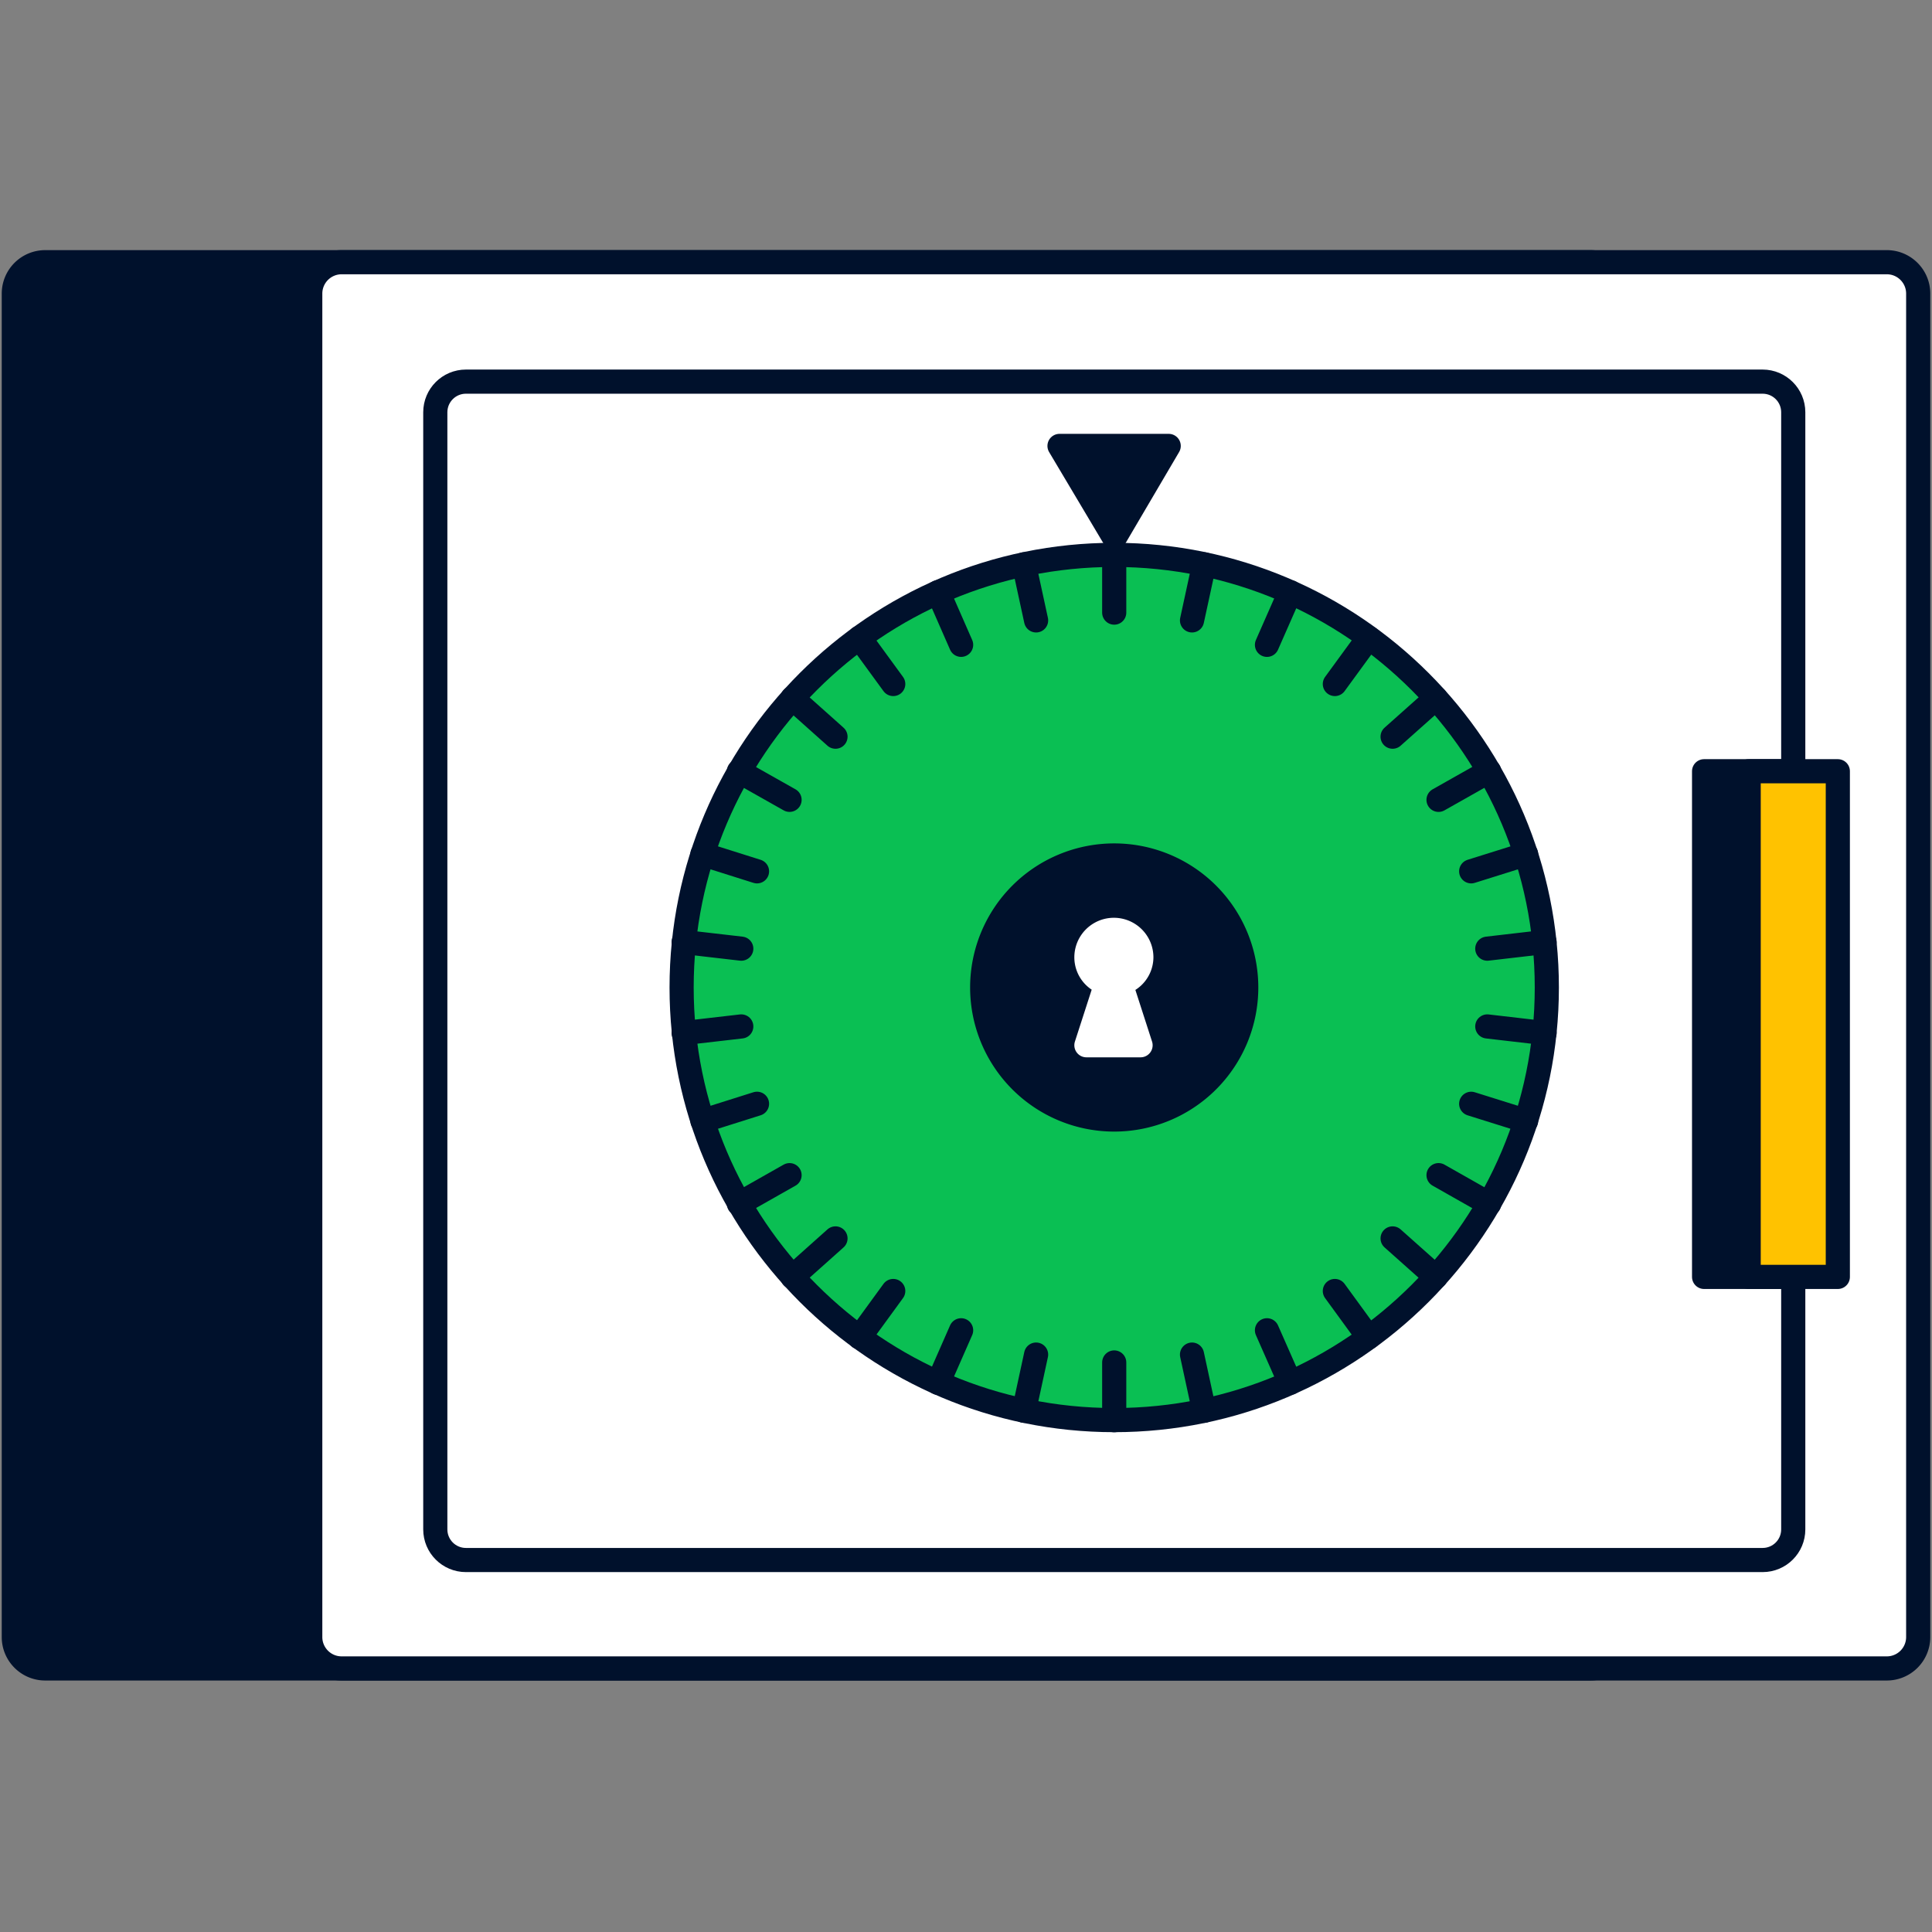 <svg xmlns="http://www.w3.org/2000/svg" fill="none" viewBox="0 0 120 120"><rect x="0" y="0" width="120" height="120" fill="#808080" stroke="none"/><path fill="#00112C" stroke="#00112C" stroke-linecap="round" stroke-linejoin="round" stroke-width="1.5" d="M98.78 16.286H2.808a1.95 1.95 0 0 0-1.95 1.95v83.443c0 1.077.873 1.951 1.95 1.951H98.78a1.95 1.95 0 0 0 1.951-1.951V18.236c0-1.077-.874-1.95-1.951-1.95"/><path fill="#fff" stroke="#00112C" stroke-linecap="round" stroke-linejoin="round" stroke-width="1.5" d="M117.192 16.286H21.22a1.95 1.95 0 0 0-1.95 1.95v83.443c0 1.077.873 1.951 1.95 1.951h95.972a1.95 1.95 0 0 0 1.951-1.951V18.236c0-1.077-.874-1.95-1.951-1.95"/><path stroke="#00112C" stroke-linecap="round" stroke-linejoin="round" stroke-width="1.5" d="M109.48 23.704H28.94c-1.051 0-1.903.852-1.903 1.902v69.388c0 1.05.852 1.902 1.902 1.902h80.541c1.05 0 1.902-.851 1.902-1.902V25.606c0-1.05-.852-1.902-1.902-1.902"/><path fill="#0ABF53" stroke="#00112C" stroke-linecap="round" stroke-miterlimit="10" stroke-width="1.5" d="M69.206 88.205c14.84 0 26.87-12.03 26.87-26.87s-12.03-26.87-26.87-26.87-26.87 12.03-26.87 26.87 12.03 26.87 26.87 26.87Z"/><path fill="#00112C" stroke="#00112C" stroke-linecap="round" stroke-linejoin="round" stroke-width="1.5" d="m69.22 33.43-3.412-5.733h6.782z"/><path fill="#00112C" d="M69.206 70.285a8.95 8.95 0 1 0 0-17.9 8.95 8.95 0 0 0 0 17.9"/><path stroke="#00112C" stroke-linecap="round" stroke-miterlimit="10" stroke-width="1.5" d="M69.206 34.465v3.586M69.206 84.625v3.587M63.599 35.052l.755 3.482M74.038 84.136l.755 3.489M58.264 36.78l1.433 3.271M78.694 82.626l1.44 3.265M53.383 39.61l2.098 2.875M82.91 80.186l2.098 2.88M49.216 43.366l2.678 2.391M86.497 76.92l2.685 2.391M45.895 47.903l3.146 1.776M89.35 72.99l3.146 1.783M43.63 53.05l3.39 1.07M91.378 68.558l3.412 1.07M42.462 58.51l3.58.413M92.378 63.754l3.558.413M42.462 64.167l3.58-.413M92.378 58.923l3.558-.413M43.63 69.627l3.39-1.07M91.378 54.12l3.412-1.07M45.895 74.773l3.146-1.782M89.35 49.68l3.146-1.777M49.216 79.311l2.678-2.391M86.497 45.757l2.685-2.391M53.383 83.066l2.098-2.88M82.91 42.485l2.098-2.874M58.264 85.89l1.433-3.264M78.694 40.052l1.44-3.273M63.599 87.625l.755-3.489M74.038 38.534l.755-3.482"/><path fill="#fff" stroke="#fff" stroke-linecap="round" stroke-linejoin="round" stroke-width="1.5" d="M70.891 59.461a1.706 1.706 0 0 0-3.412 0 1.664 1.664 0 0 0 1.245 1.609l-1.245 3.852h3.363l-1.244-3.852a1.664 1.664 0 0 0 1.293-1.609"/><path fill="#00112C" stroke="#00112C" stroke-linecap="round" stroke-linejoin="round" stroke-width="1.5" d="M111.382 47.903h-5.538v31.408h5.538z"/><path fill="#FFC200" stroke="#00112C" stroke-linecap="round" stroke-linejoin="round" stroke-width="1.5" d="M114.151 47.903h-5.538v31.408h5.538z"/></svg>